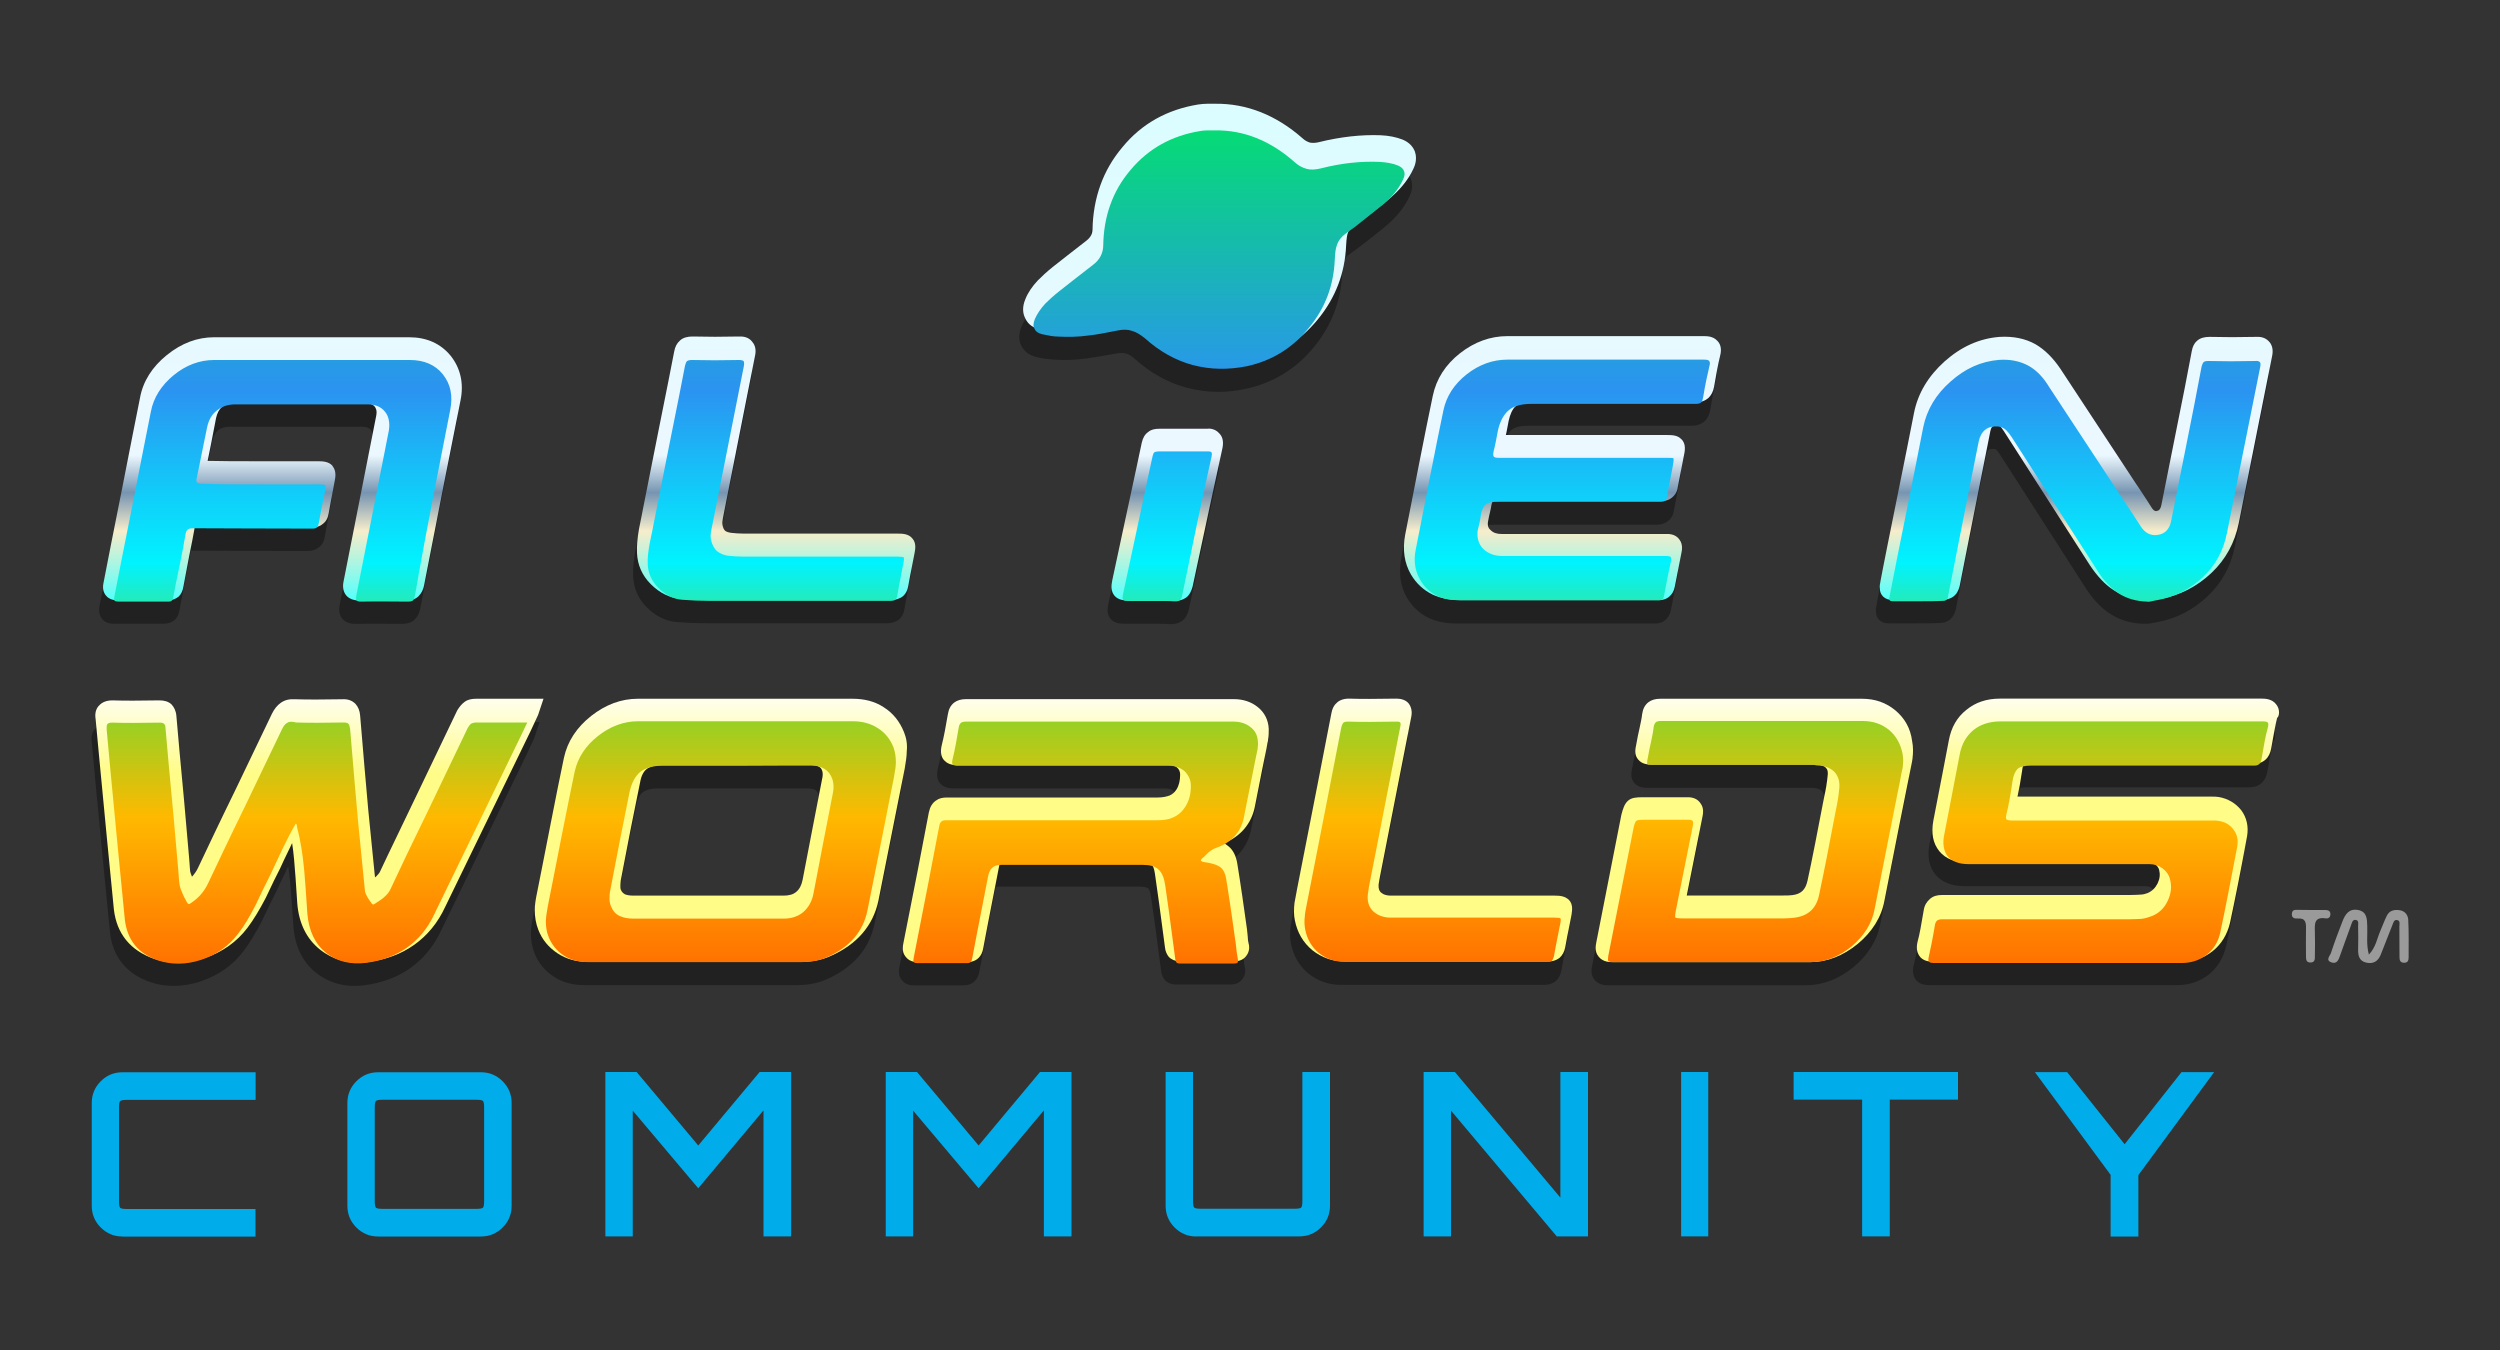 <?xml version="1.0" encoding="utf-8"?>
<!-- Generator: Adobe Illustrator 27.2.0, SVG Export Plug-In . SVG Version: 6.00 Build 0)  -->
<svg version="1.1" id="Layer_1" xmlns="http://www.w3.org/2000/svg" xmlns:xlink="http://www.w3.org/1999/xlink" x="0px" y="0px"
	 viewBox="0 0 2000 1080" style="enable-background:new 0 0 2000 1080;" xml:space="preserve">
<rect x="0" y="0" width="2000" height="1080" fill="#333333" stroke="none"/>
<style type="text/css">
	.st0{fill:#9B9A9A;}
	.st1{fill:#212121;}
	.st2{fill:url(#SVGID_1_);}
	.st3{fill:url(#SVGID_00000150812631507029946260000017658693485288454555_);}
	.st4{fill:url(#SVGID_00000040539814653651113850000002476107982872831675_);}
	.st5{fill:url(#SVGID_00000002366990308059125450000003818794089478406845_);}
	.st6{fill:url(#SVGID_00000068666312693570407040000004874900712359064717_);}
	.st7{fill:url(#SVGID_00000043451528874383433370000013089186724662307249_);}
	.st8{fill:url(#SVGID_00000096738004190643618430000001821990131886945177_);}
	.st9{fill:url(#SVGID_00000067227901649854460060000006519640008024296630_);}
	.st10{fill:url(#SVGID_00000158744205563765655470000018137992644711749815_);}
	.st11{fill:url(#SVGID_00000172400264272268349930000009170511367260651437_);}
	.st12{fill:url(#SVGID_00000111907355982961267910000002396006987677586088_);}
	.st13{fill:url(#SVGID_00000061464421590873732020000002474589585705991615_);}
	.st14{fill:url(#SVGID_00000083076361556410496930000003852212726426524301_);}
	.st15{fill:#01ACEA;}
</style>
<g>
	<g>
		<g>
			<path class="st0" d="M1895.1,763.7c5.7-6.1,6.5-12.9,9.1-18.8c1.9-4.2,3.3-8.6,5.4-12.6s6.1-4.8,10.3-4.1c4.3,0.7,6.5,4,6.7,7.7
				c0.5,10.1,0.3,20.2,0.3,30.3c0,2.5-1,4.1-3.8,4c-2.9-0.1-3.5-2-3.5-4.3c0-8.2,0-16.5-0.1-24.8c0-1.9,1-4.8-2.2-5.1
				c-2.1-0.2-2.6,2.1-3.3,3.8c-3.1,8-6.2,15.9-9.4,23.9c-2.1,5.3-6,7.7-11.6,6.4s-6.6-5.5-6.5-10.6c0.2-6.1,0.1-12.2,0-18.4
				c0-2,0.8-4.9-2.1-5.2c-2.6-0.2-2.9,2.6-3.7,4.6c-2.9,8.1-5.9,16-8.7,24.1c-1.2,3.5-2.6,6.8-6.9,5.3c-5-1.8-1-5.3-0.3-7.6
				c2.7-8.4,5.9-16.7,9.1-25c2.2-5.8,5.3-10.7,12.6-9.3c7.2,1.4,7.1,7.3,7.3,12.9C1894.1,748.1,1892.9,755.4,1895.1,763.7z"/>
			<path class="st0" d="M1849.3,728c3.7,0,7.4,0,11,0c2.5,0,4.2,0.9,4,3.7c-0.2,2.4-1.8,3.3-3.8,3c-9.2-1.4-8.8,4.5-8.6,10.7
				c0.2,6.4,0.1,12.8,0,19.3c0,2.4,0.2,5.2-3.4,5.3s-3.7-2.5-3.7-5c-0.1-7.3-0.1-14.7,0-22c0.1-4.7-0.2-8.7-6.6-8.2
				c-2.7,0.2-5.1-0.5-4.7-4c0.4-3.7,3.4-2.8,5.7-2.9C1842.6,727.9,1846,728,1849.3,728L1849.3,728z"/>
		</g>
		<g>
			<path class="st1" d="M1240.6,735.2h-125.5c-5,0-6.2,0-6.2,0c-5.3-0.3-6.8-2.2-7.5-2.8c-0.9-0.9-1.9-2.5-1.6-6.2
				c0.3-1.6,0.6-3.4,0.9-5.3c9.6-49.4,18-92.3,25.2-128.7c0.9-4.4,0-8.1-2.2-10.9c-2.2-2.5-5.6-3.7-9.6-3.7
				c-15.8,0.3-28.6,0.3-38.2,0c-5,0-8.4,1.9-9.9,3.7c-2.2,1.9-3.4,4.7-4,8.1c-5.9,31.1-15.2,77.7-27.3,139.8
				c-1.6,8.1-1.9,10.6-2.2,11.8c-0.6,5-0.6,9.9,0.3,14c1.9,9.6,6.5,17.7,14,23.9c7.5,5.9,16.2,9,26.1,9c5.9,0,32.3,0,80.8,0
				c45.4,0,72.4,0,81.4,0h0.3c3.4,0,6.5-0.9,9-2.8c2.5-2.2,4-5,4.7-8.7c0.6-3.4,2.2-12.1,5-25.8c0.6-4,1.2-8.4-1.9-11.8
				C1249,735.5,1244.7,735.2,1240.6,735.2z"/>
			<path class="st1" d="M1002.9,584.1c-5-4-11.5-6.2-19-6.2H877c-56.2,0-91.4,0-107.2,0c-4,0-7.1,0.9-9.6,2.8
				c-2.8,2.2-4.4,5.3-5,9.3c-1.6,9.3-3.1,17.7-5,25.2c-1.2,5.3-0.3,9.6,2.5,12.1c3.1,3.1,7.1,3.4,10.3,3.4c16.2,0,52.2,0,110.3,0
				c32.6,0,52.2,0,58.7,0c3.1,0,5.3,0.6,6.8,2.2c0.9,0.9,2.2,2.2,2.2,5.6c0,4.4-0.9,8.4-2.8,11.5c-1.6,2.5-3.4,4-5.6,5
				c-2.5,0.9-5.6,1.6-9.3,1.6c-62.2,0-119,0-168.7,0c-3.7,0-6.5,0.6-9,2.5c-2.8,1.9-4.7,5-5.6,9.3c-5,26.4-11.8,61.8-20.5,105.3
				c-0.3,1.6-1.2,6.2,1.6,9.9c1.6,2.2,4.4,4.7,9.9,4.7h0.3c13.1,0,26.1,0,39.2,0c5,0,7.8-1.9,9.3-3.4c1.9-1.9,3.1-4.4,3.7-7.8
				c0.6-4,5-25.8,12.7-65.6c0.3-1.2,0.3-1.6,0.6-1.9c0.3,0,0.6-0.3,1.6-0.3c63.1,0,101,0,113.4,0c4.7,0,6.2,1.2,6.5,1.2
				c0.9,0.6,1.9,2.8,2.5,6.8c1.9,13.1,4.7,32.9,8.1,59.4c0.3,3.1,1.6,5.6,3.1,7.5c1.6,1.6,4.4,3.4,9,3.4c17.1,0,31.7,0,42.9,0
				c6.8,0.3,9.6-3.4,10.9-5.6c1.9-3.4,1.6-6.8,0.9-9c-0.3-1.2-0.6-3.1-0.6-5c-0.3-3.1-0.6-5.3-0.6-5.9l-3.7-26.1
				c-1.6-10.3-2.8-19.3-4-26.1c-0.9-5.9-3.1-10.9-6.8-14c-1.2-0.9-2.5-1.9-3.7-2.8c13.4-5.6,21.8-15.8,24.5-29.2
				c4.7-23.9,7.8-39.8,9.3-46.6c0.6-3.4,0.9-5.6,1.2-6.2v-0.6c0.6-3.1,0.6-5.9,0.6-8.7C1011.6,594.7,1008.5,588.5,1002.9,584.1z"/>
			<path class="st1" d="M1513.1,586.9c-7.5-6.2-16.2-9.3-26.7-9.3c-5.9,0-32.9,0-80.2,0c-42.6,0-69,0-81.1,0c-4,0-7.1,0.9-9.6,2.8
				c-2.8,2.2-4.4,5.3-5,9.6c-0.3,3.1-1.2,7.1-2.2,11.8c-0.6,2.8-1.6,6.8-2.5,12.4c-0.9,4-1.6,8.4,1.6,12.1s7.5,4,11.5,4h128.3
				c1.9,0,3.1,0,3.4,0c3.1,0.3,5.6,0.9,6.8,2.5c0.6,0.6,1.9,1.6,1.6,5.6c-0.3,2.8-0.6,5.9-1.2,9.3c-0.3,1.9-0.9,5-1.9,9.6
				c-5,26.1-9.3,48.5-13.1,65.9c-1.6,7.1-5,10.6-12.1,11.5c-2.2,0.3-4.7,0.3-7.1,0.3h-77.4l12.7-63.7c0.3-1.6,1.2-6.2-1.6-9.9
				c-1.6-2.5-4.7-5.3-11.2-5c-4.7,0-10.6,0-17.4,0c-7.8,0-13.7,0-17.7,0c-5.3,0-9,0.3-11.8,2.8s-4,6.2-5.3,11.2l-20.2,102.2
				c-0.3,1.9-1.6,7.1,1.9,11.2c3.4,4.4,9,4.4,10.9,4.4c23.3,0,76.4,0,158.2,0c13.7,0,26.4-5,38.2-14.6c11.5-9.6,19-21.4,21.4-34.8
				c9-45.4,15.5-79.2,20.2-101.9c1.9-9.3,2.2-10.9,2.2-11.5c0.6-5,0.6-9.6-0.3-14C1525.3,601.2,1520.6,593.1,1513.1,586.9z"/>
			<path class="st1" d="M1817.7,582c-3.4-4.4-9.3-4.4-11.2-4.4c-11.8,0-46.3,0-106,0h-103.8c-10.6,0-19.6,3.1-26.7,9
				c-7.5,5.9-12.1,14-14,24.2c-2.8,14.3-6.8,36-12.4,64.3c-1.9,10.3-0.3,18.3,4.7,24.5s13.1,9.3,23.3,9.3h120.6
				c14.3,0,22.1,0,23.9,0c2.2,0,4,0.6,5.3,1.6c1.2,0.9,2.2,2.2,2.8,4c0.9,3.7,0.6,7.1-1.2,10.9c-1.9,3.7-4.4,6.2-8.1,7.8
				c-1.6,0.6-3.7,1.2-5.9,1.2c-0.9,0-3.1,0.3-8.1,0.3h-75.2c-30.1,0-55,0-75.2,0c-4,0-7.1,0.9-9.6,3.1c-2.5,2.2-4.4,5-5,9
				c-1.9,11.2-3.4,19.9-5,25.5c-1.2,5.3-0.3,9.3,2.5,12.4c3.1,3.1,7.5,3.4,10.3,3.4c29.2,0,95.7,0,198,0c9.6,0,18-2.8,25.2-8.4
				c7.1-5.6,11.8-13.4,14-22.7c4-18.6,8.7-42,13.7-69.6c1.2-7.5-0.3-14.6-4.7-20.5c-4.4-5.6-10.6-9.3-18-10.6
				c-1.6-0.3-3.4-0.3-5.3-0.3h-4.4c-76.4,0-126.2,0-151.3,0c1.2-5.6,2.5-12.4,3.7-20.8c0.3-2.8,0.9-4.4,1.2-4.7
				c0.6-0.3,1.9-0.6,4.7-0.6c88.9,0,148.9,0,178.4,0c4.4,0,7.8-1.2,10.3-3.4s4-5.3,4.7-9.3c1.9-10.9,3.4-19,4.7-24.2
				C1820.2,591.9,1821.4,586.3,1817.7,582z"/>
			<path class="st1" d="M1125.6,478.2c4.4,7.5,10.3,12.7,17.4,16.2c6.2,2.8,13.7,4.4,21.8,4.4h159.1c0.3,0,0.3,0,0.6,0
				c3.7,0,6.5-1.6,7.8-2.8c2.2-1.9,3.7-4.4,4.4-7.8c2.2-11.5,4-20.5,5.3-27c0.3-1.6,1.6-6.8-1.6-10.9c-2.2-3.1-5.9-4.7-10.9-4.4
				c-7.1,0-39.8,0-96.3,0h-34.8c-4,0-6.8-0.9-9-3.1c-1.9-1.6-2.5-3.4-2.2-6.2c0-0.3,0.3-1.9,0.9-4.7c0.9-3.4,1.2-5.6,1.6-7.1
				c0.3-2.8,0.9-4,1.2-4.7c0.6-0.3,1.9-0.3,4.7-0.3c68.1,0,110.3,0,129.3,0c3.7,0,6.8-0.9,9.3-2.8c1.9-1.6,4.4-4,5-9
				c1.9-9.6,3.4-17.7,4.7-24.2c0.9-4,2.2-10.3-2.2-14c-2.8-2.8-6.5-3.1-11.8-3.1c-47.2,0-90.1,0-128.3,0c0.3-0.9,0.3-1.9,0.6-2.8
				l1.6-8.4c1.2-5.6,3.1-9.6,5.6-11.8c2.5-1.9,6.8-3.1,12.4-3.1c65.3,0,109.7,0,131.4,0c4.4,0,7.8-1.2,10.6-3.7c2.2-2.2,3.7-5,4.4-9
				c1.6-9.6,3.1-17.7,4.7-24.2c1.9-6.8-0.3-10.6-2.2-12.4c-3.1-3.4-7.5-3.7-10.6-3.7c-11.8,0-38.8,0-80.2,0h-77.1
				c-13.7,0-26.4,4.7-37.9,13.7s-19,20.5-21.8,34.2c-3.1,14.6-6.8,33.3-11.2,55.6c-6.8,35.1-10.6,53.8-10.9,55.6
				C1118.8,458.6,1120.3,469.2,1125.6,478.2z"/>
			<path class="st1" d="M828.6,285.5c4.7,1.2,9.6,1.9,14.9,2.2c7.8,0.6,16.2,0.3,25.5-0.9c6.2-0.9,14.3-2.2,24.2-4
				c2.8-0.6,5.3-0.6,7.5,0s4.4,1.9,6.8,4c12.7,11.5,26.7,19.3,41.6,23.3c8.4,2.2,16.8,3.4,25.5,3.4c7.5,0,14.9-0.9,22.4-2.5
				c21.4-4.7,39.8-15.8,54.1-33.3c14.3-17.4,21.8-37.3,22.7-59.4c0.3-5.9,0.9-8.4,1.2-9.3c0.6-2.2,1.9-3.7,3.7-5
				c4-2.8,9-6.5,14.3-10.6c3.1-2.5,7.5-5.9,13.7-10.9c9.6-7.8,16.8-16.2,21.1-25.8l0,0c2.8-5.9,1.9-10.9,0.9-13.7
				c-1.2-2.8-3.7-6.8-9.9-9.3c-5-1.9-10.6-3.1-17.4-3.4c-15.2-0.6-32,1.2-49.7,5.6c-2.5,0.6-4.7,0.6-6.8,0.3c-1.9-0.6-4-1.6-5.9-3.4
				c-21.1-18.6-44.7-28-69.9-27.7h-6.2c-2.8,0-5.3,0.3-7.5,0.6c-24.5,4-45.1,15.2-60.6,34.2c-15.5,18.3-23.3,40.4-23.9,65.6
				c0,3.7-1.6,6.5-4.7,9c-12.1,9.3-21.1,16.5-27,21.1c-5,4-9,7.8-12.1,10.9c-4.4,4.7-7.8,9.6-9.9,14.9c-2.8,6.5-1.9,11.8-0.3,14.9
				C818.3,279.3,821.4,283.6,828.6,285.5z"/>
			<path class="st1" d="M1511.6,498.7c2.2,0,9,0,19.9,0c8.4,0,15.5,0,20.8-0.3c5-0.3,7.8-2.5,9.6-4.7c1.2-1.9,2.2-3.7,2.8-6.5
				l6.8-34.5c7.8-39.5,13.7-69.3,17.7-89.2c0.6-2.8,1.6-3.7,1.9-3.7c0.3-0.3,1.2-0.9,4.4-0.6c0.3,0,0.6,0,1.6,0.6
				c0.3,0.3,1.2,1.2,2.8,3.7l69,107.5c5.6,8.4,11.8,15.2,18.6,19.6c7.8,5.3,16.8,8.1,27,8.4c0.6,0,1.2,0,2.2,0c1.2,0,2.8,0,4-0.3
				c0.9-0.3,2.5-0.6,4.7-0.9c15.5-2.8,29.2-9.9,40.7-20.8s18.6-24.2,21.8-39.8c3.1-15.2,5.3-26.4,6.8-33.9l19.9-99.8
				c0.9-4.4,0.3-8.1-1.9-10.9c-2.5-3.1-5.9-4.7-10.9-4.4c-13.1,0.3-25.8,0.3-37.3,0c-4,0-7.5,0.9-9.9,3.1l-0.3,0.3
				c-2.2,1.9-3.4,4.7-4,8.1c-4,21.4-7.5,39.2-10.3,52.8l-14,70.2c-0.9,4-2.2,4.4-3.4,4.7c-0.9,0.3-2.5,0.6-4.7-3.1
				c-1.6-2.5-3.7-5.9-6.2-9.6c-3.4-5.3-5.6-8.4-6.2-9.3l-60.3-91.7c-5.9-8.7-12.4-15.2-19.9-19.6l0,0c-8.4-4.7-18-6.5-28.6-5.9
				c-16.2,1.2-30.8,7.8-44.1,19.6c-13.1,11.8-21.4,25.5-24.5,41.3c-0.9,4.7-7.8,39.8-21.1,105.3c-3.4,16.5-5,25.8-5.6,28.6
				c-0.6,3.1-0.9,4.7-0.6,6.5C1500.7,494.3,1504.4,499,1511.6,498.7z"/>
			<path class="st1" d="M431.7,577.6H418c-9,0-15.8,0-20.2,0c-7.8,0-14.6,0-19.9,0c-3.7,0-6.8,0.6-9.3,2.5c-2.2,1.6-4,3.7-5.9,6.8
				c-5.3,10.9-15.5,32.3-30.8,64.3c-12.7,26.7-23.3,48.2-30.8,64.3c-0.6,1.6-1.9,2.8-3.4,4.4c0,0-0.3,0.3-0.6,0.6
				c-0.3-0.6-0.3-0.9-0.3-0.9l0,0l-5.3-53.1c-1.9-20.5-4-46-6.5-75.5c-0.3-4-1.6-6.8-3.7-9.3c-2.5-2.5-5.9-4-10.6-3.7
				c-15.5,0.3-28,0.3-37.6,0c-4.7-0.3-8.4,0.6-11.5,2.8c-2.8,1.9-5.3,5-7.1,8.7c-6.2,13.1-16.2,33.9-29.5,61.5
				c-13.1,26.7-22.7,47.2-29.5,61.5c-1.2,2.8-3.1,5.3-5,7.5c-0.9-2.2-1.6-4-1.6-5.6c-0.6-9.9-2.5-28.6-4.7-55
				c-2.8-30.1-5-53.1-6.2-68.1c-0.3-4-1.9-7.1-4-9.3c-2.5-2.2-5.6-3.1-9.6-3.1c-15.8,0.3-28.3,0.3-37.6,0c-6.2,0-9.3,2.5-11.2,4.7
				c-3.1,3.7-2.5,8.7-2.2,10.3c0.6,6.5,1.6,16.8,2.8,30.1l6.2,64.9c2.8,28.6,4.7,47.5,5.6,57.2c2.2,19.3,13.1,32.9,32,39.5
				c6.2,2.2,12.4,3.1,19.3,3.1c6.8,0,14.3-1.2,21.4-3.7c14-4.7,25.5-12.7,34.2-24.2c4.7-6.2,9.6-14.3,14.6-23.9
				c5-10.6,8.7-18.3,11.5-23.6c4-9,7.5-15.5,9.6-20.2c0.6,4,1.2,8.7,1.6,13.4c0.6,7.5,1.6,19,2.5,34.5c1.2,16.2,7.5,28.9,18.6,37.6
				c10.6,8.1,23.3,11.5,38.2,9.6c14-1.9,26.1-6.2,36.7-13.7s19-17.7,24.9-30.5l68.4-140.8c0.9-1.9,2.8-6.2,5.9-12.7L431.7,577.6z
				 M231,595.3L231,595.3L231,595.3L231,595.3z"/>
			<path class="st1" d="M962.5,361.6c-12.7,0-25.5,0-38.2,0c-3.4,0-6.5,0.6-8.7,2.5c-2.8,1.9-4.4,4.7-5.3,8.7
				c-0.6,2.8-5.3,25.2-14.6,68.1l-9,42c-0.9,4.4-1.2,8.7,1.9,12.4c3.1,3.4,7.5,3.7,11.5,3.7h17.7c2.2,0,5.3,0,9.3,0
				c3.4,0,6.2,0,8.7,0.3c0.3,0,0.6,0,1.2,0c3.4,0,6.5-0.9,9-2.8s4-5,5-8.7c9.3-43.8,17.4-81.1,23.9-110.9c1.2-6.2-0.6-9.6-2.5-11.5
				C969,361.3,964,361.3,962.5,361.6z"/>
			<path class="st1" d="M517.5,485.9c7.1,7.1,15.2,11.2,24.5,11.8c7.8,0.6,15.5,0.9,22.7,0.9c7.5,0,30.1,0,67.7,0
				c42.9,0,68.4,0,77.1,0c3.1,0,5.6-0.6,8.1-1.9c2.2-1.2,5-4,5.9-9.3c0.3-2.5,2.2-11.5,5-26.1c0.6-3.1,1.6-8.1-1.6-11.8
				c-3.1-4-8.4-4-11.5-4H603.3c-6.2,0-9.6,0-10.9,0c-4,0-7.5-0.3-10.3-0.6c-2.5-0.3-4-0.9-5-1.6c-1.2-0.9-1.9-3.1-2.2-4.7
				c0-0.6-0.3-1.6,0-3.1c0-0.6,0.3-2.5,0.9-5.3c5.3-27,13.7-69.6,25.2-127.4c0.9-4.4,0-8.1-2.2-10.6c-1.6-2.2-4.7-4.7-10.6-4.4
				c-13.1,0.3-25.8,0.3-37.3,0c-4,0-7.5,0.9-9.9,3.1l-0.3,0.3c-2.2,1.9-3.7,4.7-4.4,8.4c-2.2,11.2-6.2,32-12.4,62.5
				c-5.3,26.4-9.3,47.2-12.4,62.5c-0.6,3.7-1.9,9.3-3.4,17.1c-1.2,7.1-1.9,13.7-1.6,19.3C506.9,470.7,510.6,479.1,517.5,485.9z"/>
			<path class="st1" d="M82.7,496.2l0.3,0.3c2.8,2.2,6.2,2.5,8.4,2.5c19.6,0,32.6,0,39.5,0c3.7,0,6.8-1.2,9-3.1
				c1.9-1.9,3.1-4.4,3.7-7.8c0.9-5,2.5-13.1,4.7-24.9c1.9-9.3,3.4-16.8,4.4-22.7c21.1,0,52.2,0.3,93.2,0.3c3.7,0,6.8-0.9,9-2.8
				c2.8-1.9,4.4-5,5-9c0.9-5.3,2.5-13.7,4.7-25.2c0.9-4,1.2-8.7-1.6-12.1l-0.3-0.6c-3.1-3.1-7.1-3.4-11.5-3.4c-4.7,0-20.5,0-47.2,0
				c-16.2,0-29.8,0-41-0.3c1.2-6.2,3.7-17.7,6.8-34.5c0.9-3.7,2.2-6.5,4.7-8.7c2.5-1.9,5.3-2.8,9.3-2.8c46.6,0,82.4,0,105.7,0
				c5.3,0,6.5,1.9,7.1,2.5c0.9,1.2,2.2,3.1,1.2,7.8c-8.7,44.1-17.4,88.6-26.1,132.4c-0.3,1.6-1.2,6.5,1.9,10.6
				c2.2,2.8,5.9,4.4,10.6,4.4c14.3-0.3,27,0,37.3,0c4,0,7.5-0.9,9.9-3.1l0.3-0.3c2.2-2.2,3.7-5,4.4-8.4
				c10.8-56.4,20.7-106.4,29.1-148.4c2.8-13.7,0-25.8-7.8-35.7c-8.1-9.9-19.3-14.9-33.3-14.9h-156c-13.4,0-26.1,4.7-37.9,14.3
				c-11.5,9.3-19,20.8-21.4,34.2c-2.8,14.3-7.8,38.8-14.6,74c-6.2,31.4-11.2,55.9-14.6,74C78.4,490.6,80.6,494.3,82.7,496.2z"/>
			<path class="st1" d="M720.1,604.3c-3.4-8.4-8.7-15.2-16.2-19.9c-7.1-4.7-15.5-6.8-24.9-6.8H507.2c-13.4,0-25.8,4.7-37.3,13.7
				c-11.8,9.3-19,20.5-21.8,33.3c-2.8,13.4-6.5,31.4-10.9,54.1c-5.3,26.7-8.7,44.7-10.6,53.8c-1.2,5.6-1.9,10.3-1.9,14
				c0,5.6,0.9,10.9,2.8,15.8c3.1,8.1,8.4,14.3,15.5,19s15.2,6.8,24.5,6.8c94.5,0,151,0,170,0c9,0,17.1-1.6,23.9-4.7
				c21.1-9.3,33.9-24.2,38.2-44.1c4-20.2,11.2-55.9,21.1-106c0.9-5.3,1.6-9.9,1.6-13.7C722.9,614.3,722,609,720.1,604.3z
				 M654.5,642.2c-5.9,30.5-11.2,57.5-15.5,80.2c-0.9,4.4-2.5,7.5-5,9.6c-2.5,2.2-5.9,3.1-10.3,3.1c-37,0-77.4,0-120,0
				c-3.7,0-5.6-0.6-6.5-0.9c-1.2-0.6-2.5-1.6-3.1-2.8c-0.6-0.9-0.9-1.9-0.9-3.1V728c0-0.9,0-2.5,0.3-5c5.3-28.3,10.6-54.7,15.5-78.6
				c0.9-5.3,2.8-8.7,5.3-10.6c2.5-1.9,6.5-3.1,11.8-3.1h59.4c33.6,0,53.4,0,60.3,0c7.5,0,8.4,3.1,9,5
				C654.8,637.3,655.1,639.4,654.5,642.2z"/>
			
				<linearGradient id="SVGID_1_" gradientUnits="userSpaceOnUse" x1="1146.433" y1="895.682" x2="1146.433" y2="147.37" gradientTransform="matrix(1 0 0 1 0 -179)">
				<stop  offset="0.13" style="stop-color:#FFFC87"/>
				<stop  offset="0.226" style="stop-color:#FFFFFF"/>
				<stop  offset="0.316" style="stop-color:#55FFFC"/>
				<stop  offset="0.39" style="stop-color:#F6EDCB"/>
				<stop  offset="0.431" style="stop-color:#7694B1"/>
				<stop  offset="0.471" style="stop-color:#ECF8FF"/>
				<stop  offset="1" style="stop-color:#D4FFFF"/>
			</linearGradient>
			<path class="st2" d="M1243.7,716.5h-125.5c-5,0-6.2,0-6.2,0c-5.3-0.3-6.8-2.2-7.5-2.8c-0.9-0.9-1.9-2.5-1.6-6.2
				c0.3-1.6,0.6-3.4,0.9-5.3c9.6-49.4,18-92.3,25.2-128.7c0.9-4.4,0-8.1-2.2-10.9c-2.2-2.5-5.6-3.7-9.6-3.7
				c-15.8,0.3-28.6,0.3-38.2,0c-5,0-8.4,1.9-9.9,3.7c-2.2,1.9-3.4,4.7-4,8.1c-5.9,31.1-15.2,77.7-27.3,139.8
				c-1.6,8.1-1.9,10.6-2.2,11.8c-0.6,5-0.6,9.9,0.3,14c1.9,9.6,6.5,17.7,14,23.9c7.5,5.9,16.2,9,26.1,9c5.9,0,32.3,0,80.8,0
				c45.4,0,72.4,0,81.4,0h0.3c3.4,0,6.5-0.9,9-2.8c2.5-2.2,4-5,4.7-8.7c0.6-3.4,2.2-12.1,5-25.8c0.6-4,1.2-8.4-1.9-11.8
				C1252.1,716.8,1247.8,716.5,1243.7,716.5z"/>
			
				<linearGradient id="SVGID_00000124854810231006150010000015772292098612222360_" gradientUnits="userSpaceOnUse" x1="868.611" y1="895.682" x2="868.611" y2="147.37" gradientTransform="matrix(1 0 0 1 0 -179)">
				<stop  offset="0.13" style="stop-color:#FFFC87"/>
				<stop  offset="0.226" style="stop-color:#FFFFFF"/>
				<stop  offset="0.316" style="stop-color:#55FFFC"/>
				<stop  offset="0.39" style="stop-color:#F6EDCB"/>
				<stop  offset="0.431" style="stop-color:#7694B1"/>
				<stop  offset="0.471" style="stop-color:#ECF8FF"/>
				<stop  offset="1" style="stop-color:#D4FFFF"/>
			</linearGradient>
			<path style="fill:url(#SVGID_00000124854810231006150010000015772292098612222360_);" d="M1006,565.5c-5-4-11.5-6.2-19-6.2H880.1
				c-56.2,0-91.4,0-107.2,0c-4,0-7.1,0.9-9.6,2.8c-2.8,2.2-4.4,5.3-5,9.3c-1.6,9.3-3.1,17.7-5,25.2c-1.2,5.3-0.3,9.6,2.5,12.1
				c3.1,3.1,7.1,3.4,10.3,3.4c16.2,0,52.2,0,110.3,0c32.6,0,52.2,0,58.7,0c3.1,0,5.3,0.6,6.8,2.2c0.9,0.9,2.2,2.2,2.2,5.6
				c0,4.4-0.9,8.4-2.8,11.5c-1.6,2.5-3.4,4-5.6,5c-2.5,0.9-5.6,1.6-9.3,1.6c-62.2,0-119,0-168.7,0c-3.7,0-6.5,0.6-9,2.5
				c-2.8,1.9-4.7,5-5.6,9.3c-5,26.4-11.8,61.8-20.5,105.3c-0.3,1.6-1.2,6.2,1.6,9.9c1.6,2.2,4.4,4.7,9.9,4.7h0.3
				c13.1,0,26.1,0,39.2,0c5,0,7.8-1.9,9.3-3.4c1.9-1.9,3.1-4.4,3.7-7.8c0.6-4,5-25.8,12.7-65.6c0.3-1.2,0.3-1.6,0.6-1.9
				c0.3,0,0.6-0.3,1.6-0.3c63.1,0,101,0,113.4,0c4.7,0,6.2,1.2,6.5,1.2c0.9,0.6,1.9,2.8,2.5,6.8c1.9,13.1,4.7,32.9,8.1,59.4
				c0.3,3.1,1.6,5.6,3.1,7.5c1.6,1.6,4.4,3.4,9,3.4c17.1,0,31.7,0,42.9,0c6.8,0.3,9.6-3.4,10.9-5.6c1.9-3.4,1.6-6.8,0.9-9
				c-0.3-1.2-0.6-3.1-0.6-5c-0.3-3.1-0.6-5.3-0.6-5.9l-3.7-26.1c-1.6-10.3-2.8-19.3-4-26.1c-0.9-5.9-3.1-10.9-6.8-14
				c-1.2-0.9-2.5-1.9-3.7-2.8c13.4-5.6,21.8-15.8,24.5-29.2c4.7-23.9,7.8-39.8,9.3-46.6c0.6-3.4,0.9-5.6,1.2-6.2v-0.6
				c0.6-3.1,0.6-5.9,0.6-8.7C1014.7,576.1,1011.6,569.8,1006,565.5z"/>
			
				<linearGradient id="SVGID_00000155845647672170574740000005256880434290933418_" gradientUnits="userSpaceOnUse" x1="1403.467" y1="895.682" x2="1403.467" y2="147.37" gradientTransform="matrix(1 0 0 1 0 -179)">
				<stop  offset="0.13" style="stop-color:#FFFC87"/>
				<stop  offset="0.226" style="stop-color:#FFFFFF"/>
				<stop  offset="0.316" style="stop-color:#55FFFC"/>
				<stop  offset="0.39" style="stop-color:#F6EDCB"/>
				<stop  offset="0.431" style="stop-color:#7694B1"/>
				<stop  offset="0.471" style="stop-color:#ECF8FF"/>
				<stop  offset="1" style="stop-color:#D4FFFF"/>
			</linearGradient>
			<path style="fill:url(#SVGID_00000155845647672170574740000005256880434290933418_);" d="M1516.3,568.3
				c-7.5-6.2-16.2-9.3-26.7-9.3c-5.9,0-32.9,0-80.2,0c-42.6,0-69,0-81.1,0c-4,0-7.1,0.9-9.6,2.8c-2.8,2.2-4.4,5.3-5,9.6
				c-0.3,3.1-1.2,7.1-2.2,11.8c-0.6,2.8-1.6,6.8-2.5,12.4c-0.9,4-1.6,8.4,1.6,12.1c3.1,3.7,7.5,4,11.5,4h128.3c1.9,0,3.1,0,3.4,0
				c3.1,0.3,5.6,0.9,6.8,2.5c0.6,0.6,1.9,1.6,1.6,5.6c-0.3,2.8-0.6,5.9-1.2,9.3c-0.3,1.9-0.9,5-1.9,9.6c-5,26.1-9.3,48.5-13.1,65.9
				c-1.6,7.1-5,10.6-12.1,11.5c-2.2,0.3-4.7,0.3-7.1,0.3h-77.4l12.7-63.7c0.3-1.6,1.2-6.2-1.6-9.9c-1.6-2.5-4.7-5.3-11.2-5
				c-4.7,0-10.6,0-17.4,0c-7.8,0-13.7,0-17.7,0c-5.3,0-9,0.3-11.8,2.8s-4,6.2-5.3,11.2L1277,754.1c-0.3,1.9-1.6,7.1,1.9,11.2
				c3.4,4.4,9,4.4,10.9,4.4c23.3,0,76.4,0,158.2,0c13.7,0,26.4-5,38.2-14.6c11.5-9.6,19-21.4,21.4-34.8c9-45.4,15.5-79.2,20.2-101.9
				c1.9-9.3,2.2-10.9,2.2-11.5c0.6-5,0.6-9.6-0.3-14C1528.4,582.6,1523.7,574.5,1516.3,568.3z"/>
			
				<linearGradient id="SVGID_00000053525729550717291610000000806354645572668338_" gradientUnits="userSpaceOnUse" x1="1678.36" y1="895.682" x2="1678.36" y2="147.37" gradientTransform="matrix(1 0 0 1 0 -179)">
				<stop  offset="0.13" style="stop-color:#FFFC87"/>
				<stop  offset="0.226" style="stop-color:#FFFFFF"/>
				<stop  offset="0.316" style="stop-color:#55FFFC"/>
				<stop  offset="0.39" style="stop-color:#F6EDCB"/>
				<stop  offset="0.431" style="stop-color:#7694B1"/>
				<stop  offset="0.471" style="stop-color:#ECF8FF"/>
				<stop  offset="1" style="stop-color:#D4FFFF"/>
			</linearGradient>
			<path style="fill:url(#SVGID_00000053525729550717291610000000806354645572668338_);" d="M1820.8,563.3
				c-3.4-4.4-9.3-4.4-11.2-4.4c-11.8,0-46.3,0-106,0h-103.8c-10.6,0-19.6,3.1-26.7,9c-7.5,5.9-12.1,14-14,24.2
				c-2.8,14.3-6.8,36-12.4,64.3c-1.9,10.3-0.3,18.3,4.7,24.5s13.1,9.3,23.3,9.3h120.6c14.3,0,22.1,0,23.9,0c2.2,0,4,0.6,5.3,1.6
				c1.2,0.9,2.2,2.2,2.8,4c0.9,3.7,0.6,7.1-1.2,10.9c-1.9,3.7-4.4,6.2-8.1,7.8c-1.6,0.6-3.7,1.2-5.9,1.2c-0.9,0-3.1,0.3-8.1,0.3
				h-75.2c-30.1,0-55,0-75.2,0c-4,0-7.1,0.9-9.6,3.1c-2.5,2.2-4.4,5-5,9c-1.9,11.2-3.4,19.9-5,25.5c-1.2,5.3-0.3,9.3,2.5,12.4
				c3.1,3.1,7.5,3.4,10.3,3.4c29.2,0,95.7,0,198,0c9.6,0,18-2.8,25.2-8.4c7.1-5.6,11.8-13.4,14-22.7c4-18.6,8.7-42,13.7-69.6
				c1.2-7.5-0.3-14.6-4.7-20.5c-4.4-5.6-10.6-9.3-18-10.6c-1.6-0.3-3.4-0.3-5.3-0.3h-4.4c-76.4,0-126.2,0-151.3,0
				c1.2-5.6,2.5-12.4,3.7-20.8c0.3-2.8,0.9-4.4,1.2-4.7c0.6-0.3,1.9-0.6,4.7-0.6c88.9,0,148.9,0,178.4,0c4.4,0,7.8-1.2,10.3-3.4
				s4-5.3,4.7-9.3c1.9-10.9,3.4-19,4.7-24.2C1823.3,573.3,1824.5,567.7,1820.8,563.3z"/>
			
				<linearGradient id="SVGID_00000172413108926812008770000001272987330407308967_" gradientUnits="userSpaceOnUse" x1="1249.934" y1="895.682" x2="1249.934" y2="147.37" gradientTransform="matrix(1 0 0 1 0 -179)">
				<stop  offset="0.13" style="stop-color:#FFFC87"/>
				<stop  offset="0.226" style="stop-color:#FFFFFF"/>
				<stop  offset="0.316" style="stop-color:#55FFFC"/>
				<stop  offset="0.39" style="stop-color:#F6EDCB"/>
				<stop  offset="0.431" style="stop-color:#7694B1"/>
				<stop  offset="0.471" style="stop-color:#ECF8FF"/>
				<stop  offset="1" style="stop-color:#D4FFFF"/>
			</linearGradient>
			<path style="fill:url(#SVGID_00000172413108926812008770000001272987330407308967_);" d="M1128.7,459.5
				c4.4,7.5,10.3,12.7,17.4,16.2c6.2,2.8,13.7,4.4,21.8,4.4H1327c0.3,0,0.3,0,0.6,0c3.7,0,6.5-1.6,7.8-2.8c2.2-1.9,3.7-4.4,4.4-7.8
				c2.2-11.5,4-20.5,5.3-27c0.3-1.6,1.6-6.8-1.6-10.9c-2.2-3.1-5.9-4.7-10.9-4.4c-7.1,0-39.8,0-96.3,0h-34.8c-4,0-6.8-0.9-9-3.1
				c-1.9-1.6-2.5-3.4-2.2-6.2c0-0.3,0.3-1.9,0.9-4.7c0.9-3.4,1.2-5.6,1.6-7.1c0.3-2.8,0.9-4,1.2-4.7c0.6-0.3,1.9-0.3,4.7-0.3
				c68.1,0,110.3,0,129.3,0c3.7,0,6.8-0.9,9.3-2.8c1.9-1.6,4.4-4,5-9c1.9-9.6,3.4-17.7,4.7-24.2c0.9-4,2.2-10.3-2.2-14
				c-2.8-2.8-6.5-3.1-11.8-3.1c-47.2,0-90.1,0-128.3,0c0.3-0.9,0.3-1.9,0.6-2.8l1.6-8.4c1.2-5.6,3.1-9.6,5.6-11.8
				c2.5-1.9,6.8-3.1,12.4-3.1c65.3,0,109.7,0,131.4,0c4.4,0,7.8-1.2,10.6-3.7c2.2-2.2,3.7-5,4.4-9c1.6-9.6,3.1-17.7,4.7-24.2
				c1.9-6.8-0.3-10.6-2.2-12.4c-3.1-3.4-7.5-3.7-10.6-3.7c-11.8,0-38.8,0-80.2,0h-77.1c-13.7,0-26.4,4.7-37.9,13.7
				s-19,20.5-21.8,34.2c-3.1,14.6-6.8,33.3-11.2,55.6c-6.8,35.1-10.6,53.8-10.9,55.6C1121.9,439.9,1123.5,450.5,1128.7,459.5z"/>
			
				<linearGradient id="SVGID_00000018237888042795913970000003418609796657306511_" gradientUnits="userSpaceOnUse" x1="975.634" y1="895.682" x2="975.634" y2="147.37" gradientTransform="matrix(1 0 0 1 0 -179)">
				<stop  offset="0.13" style="stop-color:#FFFC87"/>
				<stop  offset="0.226" style="stop-color:#FFFFFF"/>
				<stop  offset="0.316" style="stop-color:#55FFFC"/>
				<stop  offset="0.39" style="stop-color:#F6EDCB"/>
				<stop  offset="0.431" style="stop-color:#7694B1"/>
				<stop  offset="0.471" style="stop-color:#ECF8FF"/>
				<stop  offset="1" style="stop-color:#D4FFFF"/>
			</linearGradient>
			<path style="fill:url(#SVGID_00000018237888042795913970000003418609796657306511_);" d="M831.7,263.4c4.7,1.2,9.6,1.9,14.9,2.2
				c7.8,0.6,16.2,0.3,25.5-0.9c6.2-0.9,14.3-2.2,24.2-4c2.8-0.6,5.3-0.6,7.5,0s4.4,1.9,6.8,4c12.7,11.5,26.7,19.3,41.6,23.3
				c8.4,2.2,16.8,3.4,25.5,3.4c7.5,0,14.9-0.9,22.4-2.5c21.4-4.7,39.8-15.8,54.1-33.3c14.3-17.4,21.8-37.3,22.7-59.4
				c0.3-5.9,0.9-8.4,1.2-9.3c0.6-2.2,1.9-3.7,3.7-5c4-2.8,9-6.5,14.3-10.6c3.1-2.5,7.5-5.9,13.7-10.9c9.6-7.8,16.8-16.2,21.1-25.8
				l0,0c2.8-5.9,1.9-10.9,0.9-13.7c-1.2-2.8-3.7-6.8-9.9-9.3c-5-1.9-10.6-3.1-17.4-3.4c-15.2-0.6-32,1.2-49.7,5.6
				c-2.5,0.6-4.7,0.6-6.8,0.3c-1.9-0.6-4-1.6-5.9-3.4c-21.1-18.6-44.7-28-69.9-27.7H966c-2.8,0-5.3,0.3-7.5,0.6
				c-24.5,4-45.1,15.2-60.6,34.2c-15.5,18.3-23.3,40.4-23.9,65.6c0,3.7-1.6,6.5-4.7,9c-12.1,9.3-21.1,16.5-27,21.1
				c-5,4-9,7.8-12.1,10.9c-4.4,4.7-7.8,9.6-9.9,14.9c-2.8,6.5-1.9,11.8-0.3,14.9C821.4,257.5,824.5,261.9,831.7,263.4z"/>
			
				<linearGradient id="SVGID_00000065781015523470168620000005017455257774704558_" gradientUnits="userSpaceOnUse" x1="1660.942" y1="895.682" x2="1660.942" y2="147.37" gradientTransform="matrix(1 0 0 1 0 -179)">
				<stop  offset="0.13" style="stop-color:#FFFC87"/>
				<stop  offset="0.226" style="stop-color:#FFFFFF"/>
				<stop  offset="0.316" style="stop-color:#55FFFC"/>
				<stop  offset="0.39" style="stop-color:#F6EDCB"/>
				<stop  offset="0.431" style="stop-color:#7694B1"/>
				<stop  offset="0.471" style="stop-color:#ECF8FF"/>
				<stop  offset="1" style="stop-color:#D4FFFF"/>
			</linearGradient>
			<path style="fill:url(#SVGID_00000065781015523470168620000005017455257774704558_);" d="M1514.7,480c2.2,0,9,0,19.9,0
				c8.4,0,15.5,0,20.8-0.3c5-0.3,7.8-2.5,9.6-4.7c1.2-1.9,2.2-3.7,2.8-6.5l6.8-34.5c7.8-39.5,13.7-69.3,17.7-89.2
				c0.6-2.8,1.6-3.7,1.9-3.7c0.3-0.3,1.2-0.9,4.4-0.6c0.3,0,0.6,0,1.6,0.6c0.3,0.3,1.2,1.2,2.8,3.7l69,107.5
				c5.6,8.4,11.8,15.2,18.6,19.6c7.8,5.3,16.8,8.1,27,8.4c0.6,0,1.2,0,2.2,0c1.2,0,2.8,0,4-0.3c0.9-0.3,2.5-0.6,4.7-0.9
				c15.5-2.8,29.2-9.9,40.7-20.8s18.6-24.2,21.8-39.8c3.1-15.2,5.3-26.4,6.8-33.9l19.9-99.8c0.9-4.4,0.3-8.1-1.9-10.9
				c-2.5-3.1-5.9-4.7-10.9-4.4c-13.1,0.3-25.8,0.3-37.3,0c-4,0-7.5,0.9-9.9,3.1l-0.3,0.3c-2.2,1.9-3.4,4.7-4,8.1
				c-4,21.4-7.5,39.2-10.3,52.8l-14,70.2c-0.9,4-2.2,4.4-3.4,4.7c-0.9,0.3-2.5,0.6-4.7-3.1c-1.6-2.5-3.7-5.9-6.2-9.6
				c-3.4-5.3-5.6-8.4-6.2-9.3l-60.3-91.7c-5.9-8.7-12.4-15.2-19.9-19.6l0,0c-8.4-4.7-18-6.5-28.6-5.9c-16.2,1.2-30.8,7.8-44.1,19.6
				c-13.1,11.8-21.4,25.5-24.5,41.3c-0.9,4.7-7.8,39.8-21.1,105.3c-3.4,16.5-5,25.8-5.6,28.6c-0.6,3.1-0.9,4.7-0.6,6.5
				C1503.8,475.7,1507.6,480.3,1514.7,480z"/>
			
				<linearGradient id="SVGID_00000161627885442578087620000004126236581347475111_" gradientUnits="userSpaceOnUse" x1="255.523" y1="895.682" x2="255.523" y2="147.37" gradientTransform="matrix(1 0 0 1 0 -179)">
				<stop  offset="0.13" style="stop-color:#FFFC87"/>
				<stop  offset="0.226" style="stop-color:#FFFFFF"/>
				<stop  offset="0.316" style="stop-color:#55FFFC"/>
				<stop  offset="0.39" style="stop-color:#F6EDCB"/>
				<stop  offset="0.431" style="stop-color:#7694B1"/>
				<stop  offset="0.471" style="stop-color:#ECF8FF"/>
				<stop  offset="1" style="stop-color:#D4FFFF"/>
			</linearGradient>
			<path style="fill:url(#SVGID_00000161627885442578087620000004126236581347475111_);" d="M434.8,559h-13.7c-9,0-15.8,0-20.2,0
				c-7.8,0-14.6,0-19.9,0c-3.7,0-6.8,0.6-9.3,2.5c-2.2,1.6-4,3.7-5.9,6.8c-5.3,10.9-15.5,32.3-30.8,64.3
				c-12.7,26.7-23.3,48.2-30.8,64.3c-0.6,1.6-1.9,2.8-3.4,4.4c0,0-0.3,0.3-0.6,0.6c-0.3-0.6-0.3-0.9-0.3-0.9l0,0l-5.3-53.1
				c-1.9-20.5-4-46-6.5-75.5c-0.3-4-1.6-6.8-3.7-9.3c-2.5-2.5-5.9-4-10.6-3.7c-15.5,0.3-28,0.3-37.6,0c-4.7-0.3-8.4,0.6-11.5,2.8
				c-2.8,1.9-5.3,5-7.1,8.7c-6.2,13.1-16.2,33.9-29.5,61.5c-13.1,26.7-22.7,47.2-29.5,61.5c-1.2,2.8-3.1,5.3-5,7.5
				c-0.9-2.2-1.6-4-1.6-5.6c-0.6-9.9-2.5-28.6-4.7-55c-2.8-30.1-5-53.1-6.2-68.1c-0.3-4-1.9-7.1-4-9.3c-2.5-2.2-5.6-3.1-9.6-3.1
				c-15.8,0.3-28.3,0.3-37.6,0c-6.2,0-9.3,2.5-11.2,4.7c-3.1,3.7-2.5,8.7-2.2,10.3c0.6,6.5,1.6,16.8,2.8,30.1l6.2,64.9
				c2.8,28.6,4.7,47.5,5.6,57.2c2.2,19.3,13.1,32.9,32,39.5c6.2,2.2,12.4,3.1,19.3,3.1s14.3-1.2,21.4-3.7
				c14-4.7,25.5-12.7,34.2-24.2c4.7-6.2,9.6-14.3,14.6-23.9c5-10.6,8.7-18.3,11.5-23.6c4-9,7.5-15.5,9.6-20.2
				c0.6,4,1.2,8.7,1.6,13.4c0.6,7.5,1.6,19,2.5,34.5c1.2,16.2,7.5,28.9,18.6,37.6c10.6,8.1,23.3,11.5,38.2,9.6
				c14-1.9,26.1-6.2,36.7-13.7s19-17.7,24.9-30.5l68.4-140.8c0.9-1.9,2.8-6.2,5.9-12.7L434.8,559z M234.1,576.7L234.1,576.7
				L234.1,576.7L234.1,576.7z"/>
			
				<linearGradient id="SVGID_00000034802008513229571040000000320624474922817197_" gradientUnits="userSpaceOnUse" x1="933.787" y1="895.682" x2="933.787" y2="147.37" gradientTransform="matrix(1 0 0 1 0 -179)">
				<stop  offset="0.13" style="stop-color:#FFFC87"/>
				<stop  offset="0.226" style="stop-color:#FFFFFF"/>
				<stop  offset="0.316" style="stop-color:#55FFFC"/>
				<stop  offset="0.39" style="stop-color:#F6EDCB"/>
				<stop  offset="0.431" style="stop-color:#7694B1"/>
				<stop  offset="0.471" style="stop-color:#ECF8FF"/>
				<stop  offset="1" style="stop-color:#D4FFFF"/>
			</linearGradient>
			<path style="fill:url(#SVGID_00000034802008513229571040000000320624474922817197_);" d="M965.6,343c-12.7,0-25.5,0-38.2,0
				c-3.4,0-6.5,0.6-8.7,2.5c-2.8,1.9-4.4,4.7-5.3,8.7c-0.6,2.8-5.3,25.2-14.6,68.1l-9,42c-0.9,4.4-1.2,8.7,1.9,12.4
				c3.1,3.4,7.5,3.7,11.5,3.7h17.7c2.2,0,5.3,0,9.3,0c3.4,0,6.2,0,8.7,0.3c0.3,0,0.6,0,1.2,0c3.4,0,6.5-0.9,9-2.8s4-5,5-8.7
				c9.3-43.8,17.4-81.1,23.9-110.9c1.2-6.2-0.6-9.6-2.5-11.5C972.1,342.7,967.1,342.7,965.6,343z"/>
			
				<linearGradient id="SVGID_00000124850029427998426340000002164340165039665807_" gradientUnits="userSpaceOnUse" x1="620.882" y1="895.682" x2="620.882" y2="147.37" gradientTransform="matrix(1 0 0 1 0 -179)">
				<stop  offset="0.13" style="stop-color:#FFFC87"/>
				<stop  offset="0.226" style="stop-color:#FFFFFF"/>
				<stop  offset="0.316" style="stop-color:#55FFFC"/>
				<stop  offset="0.39" style="stop-color:#F6EDCB"/>
				<stop  offset="0.431" style="stop-color:#7694B1"/>
				<stop  offset="0.471" style="stop-color:#ECF8FF"/>
				<stop  offset="1" style="stop-color:#D4FFFF"/>
			</linearGradient>
			<path style="fill:url(#SVGID_00000124850029427998426340000002164340165039665807_);" d="M520.6,467.3
				c7.1,7.1,15.2,11.2,24.5,11.8c7.8,0.6,15.5,0.9,22.7,0.9c7.5,0,30.1,0,67.7,0c42.9,0,68.4,0,77.1,0c3.1,0,5.6-0.6,8.1-1.9
				c2.2-1.2,5-4,5.9-9.3c0.3-2.5,2.2-11.5,5-26.1c0.6-3.1,1.6-8.1-1.6-11.8c-3.1-4-8.4-4-11.5-4H606.4c-6.2,0-9.6,0-10.9,0
				c-4,0-7.5-0.3-10.3-0.6c-2.5-0.3-4-0.9-5-1.6c-1.2-0.9-1.9-3.1-2.2-4.7c0-0.6-0.3-1.6,0-3.1c0-0.6,0.3-2.5,0.9-5.3
				c5.3-27,13.7-69.6,25.2-127.4c0.9-4.4,0-8.1-2.2-10.6c-1.6-2.2-4.7-4.7-10.6-4.4c-13.1,0.3-25.8,0.3-37.3,0c-4,0-7.5,0.9-9.9,3.1
				l-0.3,0.3c-2.2,1.9-3.7,4.7-4.4,8.4c-2.2,11.2-6.2,32-12.4,62.5c-5.3,26.4-9.3,47.2-12.4,62.5c-0.6,3.7-1.9,9.3-3.4,17.1
				c-1.2,7.1-1.9,13.7-1.6,19.3C510,452.1,513.8,460.5,520.6,467.3z"/>
			
				<linearGradient id="SVGID_00000134210627268587882200000002159679205992876204_" gradientUnits="userSpaceOnUse" x1="225.935" y1="895.682" x2="225.935" y2="147.37" gradientTransform="matrix(1 0 0 1 0 -179)">
				<stop  offset="0.13" style="stop-color:#FFFC87"/>
				<stop  offset="0.226" style="stop-color:#FFFFFF"/>
				<stop  offset="0.316" style="stop-color:#55FFFC"/>
				<stop  offset="0.39" style="stop-color:#F6EDCB"/>
				<stop  offset="0.431" style="stop-color:#7694B1"/>
				<stop  offset="0.471" style="stop-color:#ECF8FF"/>
				<stop  offset="1" style="stop-color:#D4FFFF"/>
			</linearGradient>
			<path style="fill:url(#SVGID_00000134210627268587882200000002159679205992876204_);" d="M85.8,477.5l0.3,0.3
				c2.8,2.2,6.2,2.5,8.4,2.5c19.6,0,32.6,0,39.5,0c3.7,0,6.8-1.2,9-3.1c1.9-1.9,3.1-4.4,3.7-7.8c0.9-5,2.5-13.1,4.7-24.9
				c1.9-9.3,3.4-16.8,4.4-22.7c21.1,0,52.2,0.3,93.2,0.3c3.7,0,6.8-0.9,9-2.8c2.8-1.9,4.4-5,5-9c0.9-5.3,2.5-13.7,4.7-25.2
				c0.9-4,1.2-8.7-1.6-12.1l-0.3-0.6c-3.1-3.1-7.1-3.4-11.5-3.4c-4.7,0-20.5,0-47.2,0c-16.2,0-29.8,0-41-0.3
				c1.2-6.2,3.7-17.7,6.8-34.5c0.9-3.7,2.2-6.5,4.7-8.7c2.5-1.9,5.3-2.8,9.3-2.8c46.6,0,82.4,0,105.7,0c5.3,0,6.5,1.9,7.1,2.5
				c0.9,1.2,2.2,3.1,1.2,7.8c-8.7,44.1-17.4,88.6-26.1,132.4c-0.3,1.6-1.2,6.5,1.9,10.6c2.2,2.8,5.9,4.4,10.6,4.4
				c14.3-0.3,27,0,37.3,0c4,0,7.5-0.9,9.9-3.1l0.3-0.3c2.2-2.2,3.7-5,4.4-8.4c10.9-56.2,20.8-106.3,29.2-148.2
				c2.8-13.7,0-25.8-7.8-35.7c-8.1-9.9-19.3-14.9-33.3-14.9h-156c-13.4,0-26.1,4.7-37.9,14.3c-11.5,9.3-19,20.8-21.4,34.2
				c-2.8,14.3-7.8,38.8-14.6,74c-6.2,31.4-11.2,55.9-14.6,74C81.5,472,83.7,475.7,85.8,477.5z"/>
			
				<linearGradient id="SVGID_00000146463530236834772860000015537312636562010559_" gradientUnits="userSpaceOnUse" x1="576.692" y1="895.682" x2="576.692" y2="147.37" gradientTransform="matrix(1 0 0 1 0 -179)">
				<stop  offset="0.13" style="stop-color:#FFFC87"/>
				<stop  offset="0.226" style="stop-color:#FFFFFF"/>
				<stop  offset="0.316" style="stop-color:#55FFFC"/>
				<stop  offset="0.39" style="stop-color:#F6EDCB"/>
				<stop  offset="0.431" style="stop-color:#7694B1"/>
				<stop  offset="0.471" style="stop-color:#ECF8FF"/>
				<stop  offset="1" style="stop-color:#D4FFFF"/>
			</linearGradient>
			<path style="fill:url(#SVGID_00000146463530236834772860000015537312636562010559_);" d="M723.2,585.7
				c-3.4-8.4-8.7-15.2-16.2-19.9c-7.1-4.7-15.5-6.8-24.9-6.8H510.3c-13.4,0-25.8,4.7-37.3,13.7c-11.8,9.3-19,20.5-21.8,33.3
				c-2.8,13.4-6.5,31.4-10.9,54.1c-5.3,26.7-8.7,44.7-10.6,53.8c-1.2,5.6-1.9,10.3-1.9,14c0,5.6,0.9,10.9,2.8,15.8
				c3.1,8.1,8.4,14.3,15.5,19s15.2,6.8,24.5,6.8c94.5,0,151,0,170,0c9,0,17.1-1.6,23.9-4.7c21.1-9.3,33.9-24.2,38.2-44.1
				c4-20.2,11.2-55.9,21.1-106c0.9-5.3,1.6-9.9,1.6-13.7C726,595.6,725.1,590.3,723.2,585.7z M657.6,623.6
				c-5.9,30.5-11.2,57.5-15.5,80.2c-0.9,4.4-2.5,7.5-5,9.6c-2.5,2.2-5.9,3.1-10.3,3.1c-37,0-77.4,0-120,0c-3.7,0-5.6-0.6-6.5-0.9
				c-1.2-0.6-2.5-1.6-3.1-2.8c-0.6-0.9-0.9-1.9-0.9-3.1v-0.3c0-0.9,0-2.5,0.3-5c5.3-28.3,10.6-54.7,15.5-78.6
				c0.9-5.3,2.8-8.7,5.3-10.6c2.5-1.9,6.5-3.1,11.8-3.1h59.4c33.6,0,53.4,0,60.3,0c7.5,0,8.4,3.1,9,5
				C658.3,618.6,658.3,620.8,657.6,623.6z"/>
			
				<linearGradient id="SVGID_00000009571577398028178640000004095551321065876374_" gradientUnits="userSpaceOnUse" x1="949.975" y1="945.981" x2="949.975" y2="251.239" gradientTransform="matrix(1 0 0 1 0 -179)">
				<stop  offset="0" style="stop-color:#FF7400"/>
				<stop  offset="0.163" style="stop-color:#FFB900"/>
				<stop  offset="0.323" style="stop-color:#68DB34"/>
				<stop  offset="0.456" style="stop-color:#00F3FF"/>
				<stop  offset="0.655" style="stop-color:#2B93F1"/>
				<stop  offset="1" style="stop-color:#00E662"/>
			</linearGradient>
			<path style="fill:url(#SVGID_00000009571577398028178640000004095551321065876374_);" d="M702.4,582.6
				c-5.6-3.7-12.4-5.6-20.2-5.6h-84.8l0,0h-87c-11.2,0-22.1,4-32,11.8s-16.2,17.4-18.6,28.3c-2.8,13.4-6.5,31.4-10.9,53.8
				c-5.3,26.7-8.7,44.7-10.6,53.8c-0.9,5-1.6,9.3-1.6,12.4c0,4.4,0.6,8.7,2.2,12.4c2.5,6.2,6.5,11.2,12.1,14.9s12.1,5.3,19.9,5.3
				c94.5,0,151,0,170,0c7.8,0,14.6-1.2,20.2-3.7c18.6-8.1,29.5-20.8,32.9-37.9c4-20.2,11.2-55.6,21.1-106c0.9-5,1.6-9,1.6-12.1
				c0-4.4-0.6-8.4-1.9-12.1C712.3,591.6,708.3,586.3,702.4,582.6 M648.6,612.4c9,0,14.9,3.7,17.4,11.2c0.9,3.1,1.2,6.8,0.3,10.9
				c-5.9,30.5-11.2,57.2-15.5,80.2c-1.2,6.5-4,11.2-8.1,14.9c-4,3.4-9.3,5.3-15.8,5.3c-37.3,0-77.4,0-120,0c-4,0-7.5-0.6-9.9-1.6
				c-3.4-1.2-5.9-3.4-7.5-6.8c-1.2-2.2-1.9-4.7-1.9-7.1l0,0c0-2.2,0-4.4,0.6-7.1c5.3-28.3,10.6-54.7,15.5-78.9
				c1.6-7.1,4.4-12.4,8.4-15.8c4-3.1,9.9-5,17.4-5H589C621.9,612.4,641.8,612.4,648.6,612.4 M229.4,578.5c-1.6,0.9-2.8,2.8-4,5.3
				c-6.2,13.1-16.2,33.6-29.5,61.5c-13.1,26.7-22.7,47.2-29.5,61.5c-3.1,6.5-7.5,11.5-13.4,15.5c-0.9,0.6-1.6,0.9-1.6,0.9
				c-0.6,0.3-1.2-0.3-1.6-0.9c-1.9-3.4-3.4-6.2-4-8.1c-1.6-3.1-2.2-6.2-2.5-9c-0.6-9.9-2.5-28.3-4.7-54.7c-2.8-30.1-5-52.8-6.2-68.1
				c0-1.9-0.6-2.8-1.2-3.4c-0.6-0.6-1.9-0.9-3.4-0.9c-15.8,0.3-28.6,0.3-37.9,0c-1.9,0-3.4,0.3-4,1.2c-0.6,0.6-0.6,2.2-0.6,4
				c0.6,6.8,1.6,16.8,2.8,30.5l6.2,64.9c2.8,28.6,4.7,47.5,5.6,57.2c1.9,15.8,10.3,26.7,26.1,32.3c10.9,3.7,22.7,3.7,34.8-0.3
				c12.4-4,22.4-11.2,29.8-21.1c4.7-5.9,9-13.4,13.7-22.4c5-10.6,8.7-18.3,11.5-23.6c4.4-9.3,7.8-16.5,9.9-21.1
				c4-8.1,7.5-15.2,10.9-20.8c0.6,0.3,0.9,0.9,0.9,1.6c0,0,0,0.6,0.3,1.9c2.5,9.6,4.4,20.8,5.6,34.2c0.6,7.8,1.6,19.3,2.5,34.5
				c1.2,13.7,6.2,24.2,15.2,31.4c8.7,6.8,19.3,9.3,31.7,7.8c12.4-1.6,23.3-5.6,32.6-12.1c9.3-6.5,16.8-15.5,22.1-27l68.4-140.8
				c0.9-1.9,2.8-5.9,5.9-12.4c-9,0-15.8,0-20.2,0c-8.1,0-14.6,0-20.2,0c-1.9,0-3.1,0.3-4.4,0.9c-0.9,0.6-1.9,1.9-2.8,3.4
				c-5.3,10.9-15.5,32.3-30.8,64.3c-13.1,26.7-23.3,48.2-30.8,64.3c-1.2,2.8-3.1,5-5.6,7.1c-1.2,1.2-3.7,2.8-7.1,5
				c-0.6,0.3-0.9,0.6-1.2,0.6c-0.3,0-0.9-0.3-1.2-0.6c-1.6-2.2-2.8-4-3.4-5c-1.2-2.2-2.2-4-2.2-5.9l-5.3-53.4
				c-1.9-20.5-4-45.7-6.5-75.5c-0.3-1.9-0.6-3.1-1.2-4s-2.2-1.2-4-1.2c-15.5,0.3-28.3,0.3-37.9,0C233.1,577,231,577.3,229.4,578.5
				 M594.9,288.9c-0.6-0.6-1.9-0.9-3.7-0.9c-13.4,0.3-25.8,0.3-37.6,0c-1.9,0-3.1,0.3-4,0.9c-0.6,0.6-1.2,1.9-1.6,3.7
				c-2.2,11.2-6.2,32.3-12.4,62.5c-5.3,26.4-9.3,47.2-12.4,62.5c-0.6,3.7-1.9,9.3-3.4,16.8c-1.2,6.5-1.9,12.4-1.6,17.1
				c0.3,7.1,3.1,13.4,8.7,19c5.6,5.6,11.8,8.7,18.6,9.3c7.8,0.6,14.9,0.9,22.1,0.9c7.5,0,30.1,0,67.7,0c42.9,0,68.4,0,77.1,0
				c1.6,0,2.8-0.3,3.4-0.6c0.9-0.6,1.6-1.6,1.9-3.1c0.3-2.5,2.2-11.5,5-26.4c0.6-2.5,0.6-4,0.3-4.7c-0.3-0.3-1.9-0.6-4.7-0.6H606
				c-6.2,0-9.9,0-11.2,0c-4.4,0-7.8-0.3-11.2-0.6c-4.4-0.3-7.5-1.9-9.9-3.7c-2.5-2.2-4-5.3-5-9.3c-0.3-1.9-0.3-3.7,0-5.9
				c0-0.6,0.6-2.8,1.2-5.9c5.3-27,13.7-69.3,25.2-127.1C595.5,290.8,595.2,289.5,594.9,288.9 M360.2,327.8
				c2.2-11.2,0.3-20.5-5.9-28.3c-6.2-7.8-15.2-11.5-26.4-11.5H171.3c-11.5,0-22.4,4-32.3,12.1c-9.9,8.1-16.2,18-18.3,29.2
				c-2.8,14.3-7.8,38.8-14.6,74c-6.2,31.4-11.2,55.9-14.6,74c-0.3,1.6-0.3,2.8,0.3,3.4c0.3,0.3,1.6,0.6,3.1,0.6
				c19.6,0,32.6,0,39.5,0c1.6,0,2.5-0.3,3.1-0.9s0.9-1.6,1.2-3.1c0.9-5,2.5-13.4,5-24.9c2.2-10.6,3.7-19,4.7-24.9
				c0.3-1.9,0.9-3.1,1.9-4c0.9-0.6,2.2-0.9,4-0.9c21.1,0,53.1,0.3,95.4,0.3c1.9,0,3.1-0.3,3.7-0.9c0.9-0.6,1.2-1.9,1.6-3.4
				c0.9-5.3,2.5-14,5-25.5c0.6-2.8,0.6-4.4,0.3-5c-0.3-0.3-2.2-0.6-5.3-0.6c-4.7,0-20.2,0-46.9,0c-19,0-34.8,0-46.9-0.6
				c-1.9,0-3.1-0.3-3.7-1.2c-0.6-0.6-0.6-1.9,0-3.7c0.3-1.9,3.1-14.9,8.1-39.8c1.2-5.9,3.7-10.6,7.8-13.7c4-3.4,9-5,14.9-5
				c46.9,0,82,0,105.7,0c6.2,0,10.9,1.9,14,5.9c3.1,3.7,4,9,3.1,14.9c-8.7,44.1-17.4,88.3-26.1,132.4c-0.3,1.9-0.3,3.1,0.3,3.7
				c0.6,0.6,1.6,0.9,3.4,0.9c14.6-0.3,27,0,37.6,0c1.9,0,3.1-0.3,4-0.9c0.6-0.6,1.2-1.9,1.6-3.7
				C341.9,419.4,351.9,370.3,360.2,327.8 M1006,599.7c0.3-2.5,0.6-4.7,0.3-6.5c-0.3-5-2.2-8.7-5.9-11.5c-3.4-2.8-8.1-4.4-13.4-4.4
				H880.1c-55.6,0-91.4,0-107.2,0c-1.9,0-3.4,0.3-4,0.9c-0.9,0.6-1.6,1.9-1.9,3.7c-1.6,9.6-3.1,18-5,25.8c-0.6,2.2-0.3,3.4,0.3,4
				s1.9,0.9,3.7,0.9c16.5,0,53.1,0,110.3,0c32.6,0,52.2,0,58.7,0c5.3,0,9.3,1.6,12.7,4.4c3.1,3.1,5,6.8,5,11.8
				c0,5.9-1.2,11.5-4.4,16.5c-2.5,4-5.6,6.8-9.9,8.7c-3.4,1.6-7.8,2.2-12.7,2.2c-62.5,0-118.7,0-168.7,0c-1.9,0-3.1,0.3-3.7,0.9
				c-0.9,0.6-1.6,1.9-1.9,3.7c-5,26.4-11.8,61.8-20.5,105.7c-0.3,1.6-0.3,2.8,0,3.1c0.3,0.6,1.6,0.9,3.1,0.9c13.1,0,26.4,0,39.5,0
				c1.6,0,2.5-0.3,3.1-0.9c0.6-0.6,0.9-1.6,1.2-3.1c0.6-4,5-25.8,12.7-65.6c0.6-3.1,1.9-5.6,3.4-6.8c1.9-1.6,4-2.2,7.1-2.2
				c63.1,0,101,0,113.4,0c5.6,0,9.9,1.2,12.4,3.7c2.8,2.5,4.4,6.5,5.3,12.1c1.9,13.1,4.7,32.9,8.1,59.4c0.3,1.2,0.3,2.2,0.9,2.8
				c0.6,0.6,1.2,0.9,2.8,0.9c17.4,0,31.7,0,43.2,0c1.6,0,2.8-0.3,3.1-0.9c0.3-0.6,0.3-1.6,0-3.1c-0.3-1.6-0.6-3.4-0.9-5.6
				c-0.3-3.1-0.6-5-0.6-5.6c-1.6-11.5-2.8-20.2-3.7-26.1c-1.6-10.3-2.8-19-4-26.1c-0.6-4-1.9-7.1-4-9c-1.9-1.9-5.3-3.1-9.3-4
				l-5.3-0.9c-0.9-0.3-1.2-0.6-1.6-0.9c-0.3-0.3,0-0.9,0.6-1.6c1.2-0.9,3.1-2.8,5.3-5c2.2-1.9,4.4-3.1,6.2-3.7
				c12.4-4.4,19.6-12.4,22.1-23.9c5-24.2,7.8-39.8,9.3-46.6C1005.4,602.2,1006,600,1006,599.7 M1120.3,581c0.3-1.6,0.3-2.8-0.3-3.1
				c-0.3-0.6-1.6-0.6-3.1-0.6c-15.8,0.3-28.6,0.3-38.5,0c-1.9,0-3.1,0.3-3.7,0.9s-1.2,1.9-1.6,3.4c-5.9,31.1-15.2,77.7-27.3,139.8
				c-1.2,5.9-1.9,9.6-1.9,11.2c-0.6,4.4-0.3,8.1,0.3,11.2c1.6,7.8,5.3,14,10.9,18.6c5.9,4.7,12.7,7.1,20.8,7.1c5.9,0,32.9,0,80.5,0
				c45.4,0,72.4,0,81.4,0c1.6,0,2.8-0.3,3.7-0.9c0.6-0.6,1.2-1.9,1.6-3.4c0.6-3.4,2.2-12.1,5-25.8c0.6-2.5,0.6-4,0.3-4.7
				c-0.3-0.3-1.9-0.6-4.7-0.6h-125.5c-3.7,0-6.2,0-6.8,0c-5.9-0.3-10.3-2.5-13.4-5.6c-3.1-3.4-4.4-7.8-3.7-13.4
				c0.3-1.9,0.6-3.7,0.9-5.9C1104.8,660.3,1113.2,617.4,1120.3,581 M1578.7,584.1c-5.6,4.7-9.3,10.9-10.9,19.3
				c-2.8,14.3-6.8,35.7-12.4,64.3c-1.6,7.5-0.3,13.4,2.8,17.4c3.4,4,9,6.2,16.5,6.2h120.6c14.3,0,22.4,0,24.2,0
				c4,0,7.5,1.2,10.6,3.4c2.8,2.2,5,5,5.9,8.7c1.6,5.9,0.9,11.5-1.9,17.4s-7.1,9.9-12.7,12.1c-2.5,0.9-5.3,1.9-8.4,2.2
				c-1.6,0-4.7,0.3-8.7,0.3c-33.3,0-58.4,0-75.2,0c-30.1,0-55,0-75.2,0c-1.9,0-3.1,0.3-4,0.9c-0.9,0.6-1.6,1.9-1.9,3.4
				c-1.9,11.5-3.7,20.2-5,25.8c-0.6,2.2-0.3,3.4,0.3,4c0.6,0.6,1.9,0.9,4,0.9c29.2,0,95.4,0,198,0c7.8,0,14.3-2.2,19.9-6.5
				c5.6-4.4,9.3-10.3,10.9-17.4c4-18.6,8.4-41.6,13.7-69.3c0.9-5.3,0-9.6-3.1-13.7c-2.8-3.7-6.8-6.2-12.1-6.8
				c-1.2-0.3-2.5-0.3-4-0.3c-1.9,0-3.1,0-4.4,0c-81.1,0-133.3,0-156.6,0c-2.2,0-3.7-0.3-4.4-0.9c-0.6-0.6-0.6-2.2,0-4.4
				c1.6-6.2,3.1-14.6,4.7-25.5c0.6-5,2.2-8.4,4-10.3c1.9-1.9,5.6-2.8,10.6-2.8c89.2,0,148.5,0,178.4,0c2.2,0,3.4-0.3,4.4-1.2
				c0.9-0.6,1.6-2.2,1.9-4c1.9-11.2,3.4-19.6,5-24.9c0.6-2.2,0.6-3.7,0-4.4c-0.6-0.6-1.9-0.9-4.4-0.9c-11.8,0-47.2,0-106.3,0h-103.8
				C1591.5,577.3,1584.3,579.5,1578.7,584.1 M1454.7,612.4c5.3,0.3,9.3,1.9,12.4,4.7c3.1,3.1,4.7,7.1,4.4,12.7
				c-0.3,3.1-0.6,6.2-1.2,9.9c-0.3,1.9-0.9,5.3-1.9,9.9c-5,26.4-9.3,48.5-13.1,66.2c-2.2,10.9-8.7,16.8-19.3,18.3
				c-2.5,0.3-5.3,0.6-8.4,0.6h-82c-3.1,0-4.7-0.3-5.3-0.6c-0.3-0.3-0.3-2.2,0.3-5.3l13.7-68.4c0.3-1.9,0.3-2.8,0-3.4
				c-0.6-0.9-1.9-1.2-3.7-1.2c-5,0-10.9,0-17.7,0c-7.8,0-13.7,0-17.7,0c-3.4,0-5.6,0.3-6.2,0.9c-0.6,0.6-1.6,2.5-2.2,5.9
				l-20.2,102.2c-0.3,2.2-0.3,3.4,0,4c0.6,0.6,1.9,0.9,4,0.9c23.3,0,76.1,0,158.2,0c11.5,0,22.4-4.4,32.6-12.7
				c9.9-8.4,16.2-18.3,18.3-29.8c9-45.4,15.5-79.2,20.2-101.9c1.2-6.5,1.9-9.9,2.2-10.9c0.6-4,0.6-7.8,0-11.2
				c-1.6-8.1-5.3-14.6-10.9-19.3c-5.9-4.7-12.7-7.1-21.1-7.1c-5.9,0-32.6,0-80.2,0c-42,0-69,0-81.1,0c-1.9,0-3.4,0.3-4,0.9
				c-0.9,0.6-1.6,2.2-1.9,4c-0.3,3.4-1.2,7.8-2.2,12.4c-0.6,2.8-1.6,6.8-2.5,12.4c-0.6,2.8-0.6,4.4-0.3,4.7c0.3,0.6,1.9,0.6,4.7,0.6
				H1451C1452.9,612.4,1454.1,612.4,1454.7,612.4 M1207.1,328.1c4-3.4,10.3-5,18-5c65.9,0,109.7,0,131.4,0c2.2,0,3.4-0.3,4.4-1.2
				c0.9-0.6,1.2-2.2,1.6-4c1.6-9.9,3.4-18.3,5-24.9c0.6-2.2,0.6-3.4-0.3-4.4c-0.6-0.6-1.9-0.9-4-0.9c-11.8,0-38.5,0-80.2,0h-77.1
				c-11.8,0-22.7,4-32.6,11.8s-16.2,17.4-18.6,28.9c-3.1,14.6-6.8,33.3-11.2,55.6c-6.8,35.1-10.6,53.8-10.9,55.6
				c-1.9,9-0.6,17.4,3.7,24.5c3.4,5.9,7.8,9.9,13.7,12.7c5,2.5,11.2,3.4,18,3.4h159.4c1.2,0,1.9-0.3,2.5-0.6
				c0.6-0.3,0.9-1.2,1.2-2.5c2.2-11.5,4-20.8,5.6-27.7c0.3-1.9,0.3-3.1,0-3.7c-0.6-0.6-1.9-0.9-3.7-0.9c-7.1,0-39.2,0-96.3,0h-34.8
				c-6.2,0-11.2-1.9-14.9-5.3s-5.3-8.1-5-13.4c0-1.6,0.6-3.4,1.2-6.2c0.6-2.8,1.2-5,1.2-6.2c0.6-5,2.2-8.4,4-9.9
				c1.9-1.9,5.3-2.5,10.6-2.5c67.1,0,110,0,129.3,0c1.9,0,3.1-0.3,3.7-0.9c0.9-0.6,1.6-1.9,1.6-3.4c1.9-9.9,3.4-18,4.7-24.5
				c0.6-3.4,0.9-5.6,0.3-5.9c-0.3-0.3-2.2-0.3-5.6-0.3c-49.7,0-94.2,0-133.9,0c-2.2,0-3.4-0.3-4-0.9s-0.6-2.2-0.3-4
				c0.6-2.2,1.2-5,1.9-8.4l1.6-8.4C1199.9,337.1,1203,331.5,1207.1,328.1 M969.3,365.1c0.3-1.9,0.3-2.8-0.3-3.4s-1.6-0.6-3.4-0.6
				c-12.7,0-25.5,0-38.5,0c-1.6,0-2.5,0.3-3.4,0.6c-0.9,0.6-1.2,1.6-1.6,3.1c-0.6,2.8-5.6,25.5-14.6,68.1l-9,42
				c-0.6,2.8-0.6,4.4,0,5s2.2,0.9,5,0.9h17.7c2.2,0,5.3,0,9.3,0c3.7,0,6.8,0,9.3,0.3c1.9,0,3.1-0.3,4-0.9s1.6-1.9,1.9-3.7
				C954.7,432.5,962.5,395.2,969.3,365.1 M1122.5,143.5c1.2-2.5,1.6-4.7,0.6-6.8c-0.6-1.9-2.5-3.4-5-4.4c-4-1.6-9-2.5-14.6-2.8
				c-14.6-0.6-30.1,0.9-47.2,5.3c-4,0.9-7.8,1.2-10.9,0.3c-3.4-0.9-6.5-2.5-9.6-5.3c-19.6-17.4-41-25.8-63.7-25.5c-2.8,0-5,0-6.2,0
				c-2.5,0-4.7,0.3-6.2,0.6c-22.4,3.7-41,14-55.3,31.1c-14.3,16.8-21.4,37-21.8,60c0,6.5-2.8,11.8-8.1,15.8
				c-12.1,9.3-21.1,16.5-27,21.1c-4.7,3.7-8.4,7.1-11.2,9.9c-3.7,4-6.5,8.1-8.4,12.4c-1.2,3.1-1.6,5.6-0.3,7.8
				c0.9,2.2,3.1,3.7,6.2,4.4c4.4,0.9,8.7,1.9,13.4,1.9c7.1,0.3,15.2,0.3,23.6-0.9c6.2-0.6,14-2.2,23.3-4c4.4-0.9,8.1-0.9,11.5,0.3
				c3.4,0.9,6.8,3.1,10.3,5.9c11.8,10.6,24.5,17.7,38.2,21.4c14,3.7,28.3,4,43.8,0.9c19.6-4.4,36-14.3,49.1-30.5
				c13.1-15.8,19.9-33.9,20.8-54.4c0.3-5.3,0.6-9,1.6-11.5c1.2-4,3.7-7.1,7.1-9.6c4-2.8,8.7-6.2,14-10.6c3.1-2.5,7.5-5.9,13.7-10.9
				C1112.6,159,1118.8,151.6,1122.5,143.5 M1622.8,292.6c-6.8-3.7-14.6-5.3-23.6-4.7c-14.3,1.2-27,6.8-38.8,17.4
				c-11.8,10.3-19,22.7-21.8,36.4c-0.9,4.7-7.8,39.8-21.1,105.7c-3.1,16.2-5,25.8-5.6,28.6c-0.3,2.2-0.6,3.1-0.6,3.1
				c0,1.2,0.9,1.9,2.8,1.9c2.2,0,9,0,20.2,0c8.1,0,14.9,0,20.2-0.3c1.6,0,2.5-0.6,3.1-1.2c0.3-0.6,0.9-1.6,0.9-2.8l6.8-34.5
				c7.8-39.8,13.7-69.3,17.7-89.2c0.9-4,2.5-7.1,5.3-9.3c2.8-2.2,6.2-2.8,10.3-2.5c2.5,0.3,4.7,1.2,6.5,3.1c1.2,1.2,2.8,3.1,4.4,5.6
				l69,107.5c4.7,7.5,10.3,13.1,16.2,17.1c6.5,4.4,14.3,6.5,23,6.8c0.9,0.3,2.2,0,3.7-0.3c0.9-0.3,2.5-0.6,4.4-0.9
				c14-2.5,26.1-8.7,36.4-18.3c10.3-9.6,16.5-21.4,19.3-35.1c3.1-15.2,5.3-26.4,6.8-33.9l19.9-99.4c0.3-1.9,0.3-3.1-0.3-3.7
				c-0.6-0.6-1.9-1.2-3.7-0.9c-13.4,0.3-25.8,0.3-37.6,0c-1.9,0-3.1,0.3-3.7,0.9s-1.2,1.9-1.6,3.4c-4,21.4-7.5,39.2-10.3,53.1
				l-14,70.2c-1.2,6.5-4.7,10.6-10.6,11.5c-5.6,0.9-10.3-1.2-14-7.1c-1.6-2.5-3.7-5.6-6.2-9.6c-3.4-5.3-5.6-8.4-6.2-9.3l-60.3-91.7
				C1634.6,301.7,1629.1,296.1,1622.8,292.6z"/>
		</g>
	</g>
	<g>
		<path class="st15" d="M98,989.2c-6.8,0-12.6-2.4-17.4-7.2c-4.8-4.8-7.2-10.6-7.2-17.4v-82.2c0-6.8,2.4-12.6,7.2-17.4
			c4.8-4.8,10.6-7.2,17.4-7.2h106.5v22.1H101.8c-3,0-4.9,0.3-5.6,0.9c-0.7,0.6-1,2.4-1,5.5v74.5c0,3,0.3,4.9,1,5.5
			c0.7,0.6,2.5,0.9,5.6,0.9h102.6v22.1H98z"/>
		<path class="st15" d="M302.5,989.2c-6.8,0-12.6-2.4-17.4-7.2c-4.8-4.8-7.2-10.6-7.2-17.4v-82.2c0-6.8,2.4-12.6,7.2-17.4
			c4.8-4.8,10.6-7.2,17.4-7.2h82.2c6.8,0,12.6,2.4,17.4,7.2c4.8,4.8,7.2,10.6,7.2,17.4v82.2c0,6.8-2.4,12.6-7.2,17.4
			c-4.8,4.8-10.6,7.2-17.4,7.2H302.5z M306.4,967.1h74.3c3,0,4.9-0.3,5.6-0.9c0.7-0.6,1-2.4,1-5.5v-74.5c0-3-0.3-4.9-1-5.5
			c-0.7-0.6-2.5-0.9-5.6-0.9h-74.3c-3,0-4.9,0.3-5.6,0.9c-0.7,0.6-1,2.4-1,5.5v74.5c0,3,0.3,4.9,1,5.5
			C301.5,966.8,303.3,967.1,306.4,967.1z"/>
		<path class="st15" d="M484.3,989.2V857.6h25l49.3,58.8l49.1-58.8h25.2v131.5h-22.1V888.3l-52.2,62.3l-52.4-62.1v100.6H484.3z"/>
		<path class="st15" d="M708.6,989.2V857.6h25l49.3,58.8l49.1-58.8h25.2v131.5h-22.1V888.3l-52.2,62.3l-52.4-62.1v100.6H708.6z"/>
		<path class="st15" d="M957.1,989.2c-6.8,0-12.6-2.4-17.4-7.2c-4.8-4.8-7.2-10.6-7.2-17.4V857.6h21.9v103c0,3,0.3,4.9,1,5.5
			c0.7,0.6,2.5,0.9,5.6,0.9h74.3c3,0,4.9-0.3,5.6-0.9c0.7-0.6,1-2.4,1-5.5v-103h22.1v106.9c0,6.8-2.4,12.6-7.2,17.4
			c-4.8,4.8-10.6,7.2-17.4,7.2H957.1z"/>
		<path class="st15" d="M1138.9,989.2V857.6h25l84.4,100.5V857.6h22.1v131.5h-25l-84.6-100.6v100.6H1138.9z"/>
		<path class="st15" d="M1344.9,989.2V857.6h21.7v131.5H1344.9z"/>
		<path class="st15" d="M1489.7,989.2V879.7h-54.8v-22.1h131.5v22.1h-54.6v109.4H1489.7z"/>
		<path class="st15" d="M1688.5,989.2v-49.3l-60.6-82.2h25.8l46,57.7l45.5-57.7h26.1l-60.6,82.4v49.1H1688.5z"/>
	</g>
</g>
</svg>
